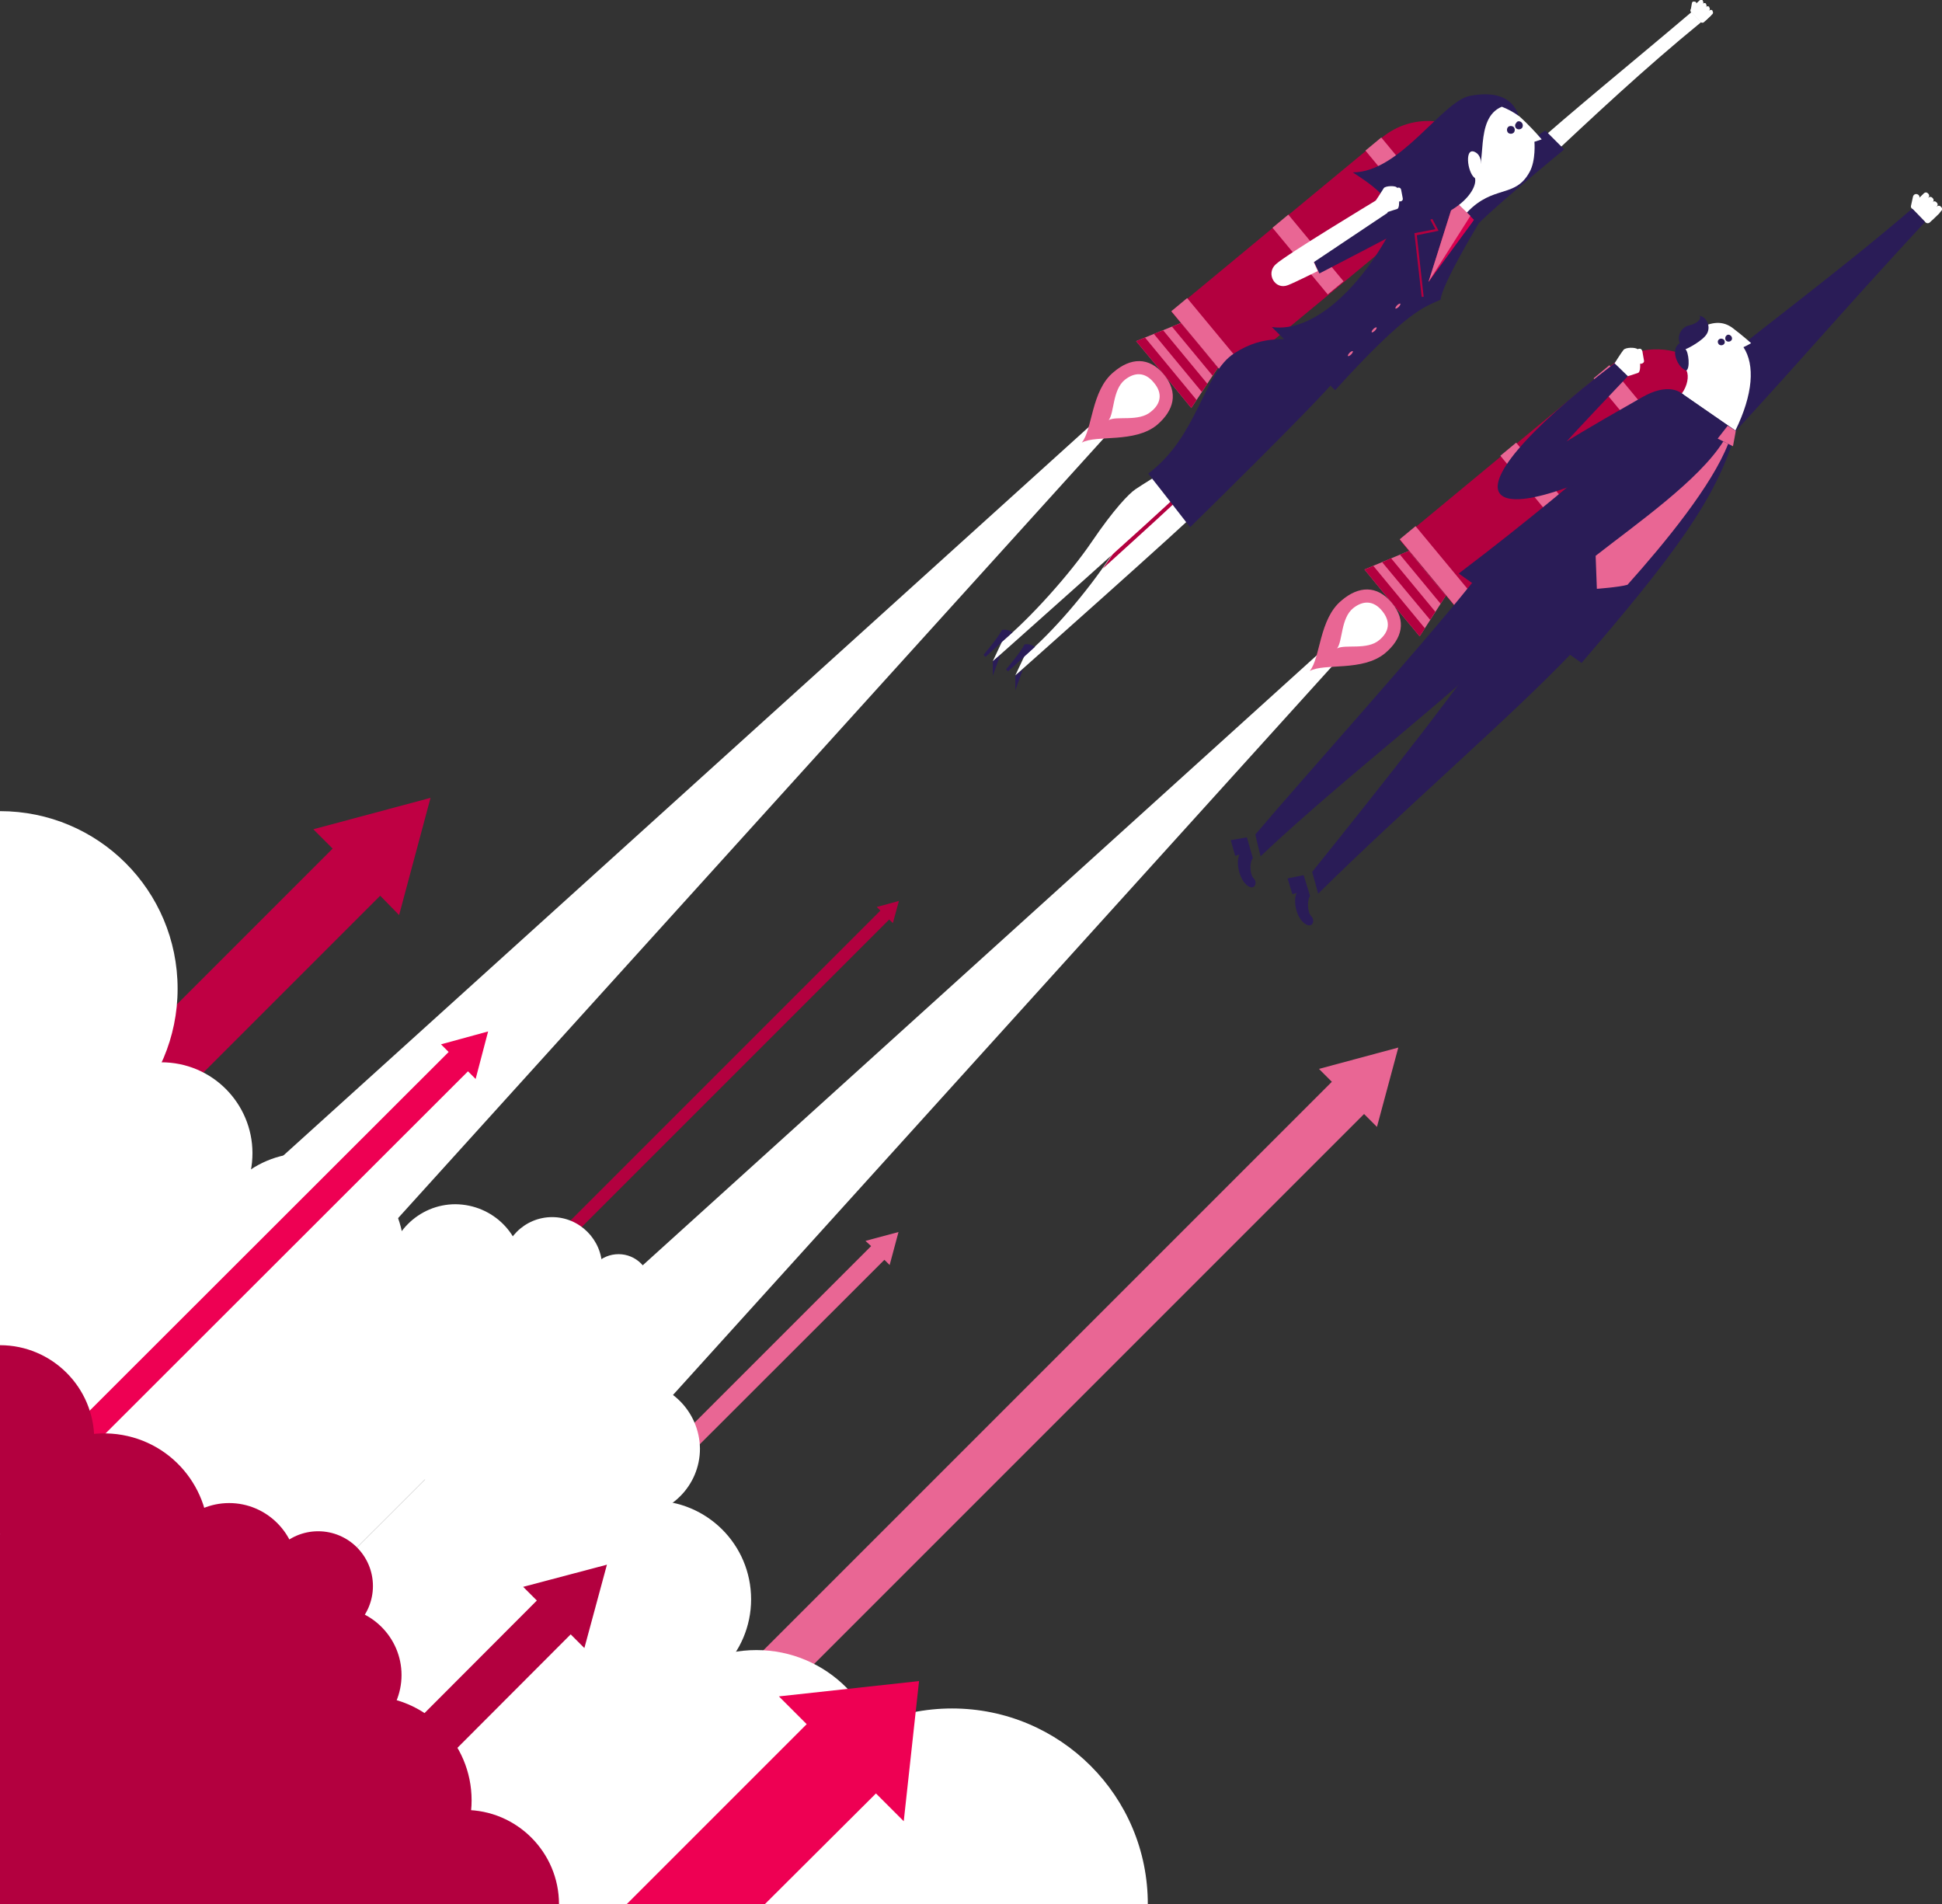 <?xml version="1.0" encoding="utf-8"?>
<!-- Generator: Adobe Illustrator 23.0.4, SVG Export Plug-In . SVG Version: 6.00 Build 0)  -->
<svg version="1.1" id="Layer_1" xmlns="http://www.w3.org/2000/svg" xmlns:xlink="http://www.w3.org/1999/xlink" x="0px" y="0px"
	 viewBox="0 0 482.2 472.8" style="enable-background:new 0 0 482.2 472.8;" xml:space="preserve">
<rect x="0" y="0" width="482.2" height="472.8" fill="#333333" stroke="none"/>
<style type="text/css">
	.st0{fill:#B3003F;}
	.st1{fill:#E96694;}
	.st2{fill:#FFFFFF;}
	.st3{fill:#BF0043;}
	.st4{fill:#EE0053;}
	.st5{fill-rule:evenodd;clip-rule:evenodd;fill:#FFFFFF;}
	.st6{fill:#2A1C57;}
	.st7{fill:#D90050;}
</style>
<g>
	<g>
		<g>
			<g>
				<g>
					<path class="st0" d="M362.4,32.2c-1.4-1.7-11.2-4.7-19.3,2c-6.2,5.1-52.2,43.2-52.2,43.2l6.9,8.3l6.9,8.3c0,0,46-38,52.2-43.2
						C364.9,44.1,363.8,33.9,362.4,32.2z"/>
					
						<rect x="345.4" y="33.4" transform="matrix(0.77 -0.638 0.638 0.77 51.773 232.035)" class="st1" width="5.1" height="21.5"/>
					
						<rect x="297.2" y="73.3" transform="matrix(0.77 -0.638 0.638 0.77 15.232 210.442)" class="st1" width="5.1" height="21.5"/>
					
						<rect x="322.3" y="52.6" transform="matrix(0.77 -0.638 0.638 0.77 34.234 221.674)" class="st1" width="5.1" height="21.5"/>
				</g>
				<polygon class="st1" points="302.4,91.3 297.8,85.7 293.2,80.2 282.1,84.7 289,93 295.8,101.3 				"/>
				<g>
					<polygon class="st0" points="282.1,84.7 289,93 295.8,101.3 297.1,99.3 284.3,83.8 					"/>
					<polygon class="st0" points="286.5,82.9 298.4,97.3 299.8,95.3 288.8,82 					"/>
					<polygon class="st0" points="302.4,91.3 297.8,85.7 293.2,80.2 291,81.1 301.1,93.3 					"/>
				</g>
			</g>
			<polygon class="st2" points="276.8,105.8 275.4,104.3 273.9,102.8 46.6,308.4 58.9,320.7 71.2,333 			"/>
			<path class="st1" d="M289,93c-3.7-4.5-8.3-4.2-12.5-0.6c-5.6,4.6-5.2,14.3-7.9,17.5c3.7-2,13.1,0.2,18.7-4.4
				C291.5,101.9,292.7,97.5,289,93z"/>
			<path class="st2" d="M286.5,95c-2.2-2.7-4.8-2.6-7.2-0.7c-3.1,2.5-2.6,8.2-4,10c2-1.1,7.5,0.5,10.5-2.1
				C288.2,100.3,288.8,97.7,286.5,95z"/>
		</g>
	</g>
	<g>
		<g>
			<g>
				<g>
					<path class="st0" d="M419.1,88.9c-1.4-1.7-11.2-4.7-19.3,2c-6.2,5.1-52.2,43.2-52.2,43.2l6.9,8.3l6.9,8.3c0,0,46-38,52.2-43.2
						C421.6,100.8,420.4,90.5,419.1,88.9z"/>
					
						<rect x="402.1" y="90" transform="matrix(0.77 -0.638 0.638 0.77 28.658 281.177)" class="st1" width="5.1" height="21.5"/>
					
						<rect x="353.9" y="130" transform="matrix(0.77 -0.638 0.638 0.77 -7.884 259.582)" class="st1" width="5.1" height="21.5"/>
					
						<rect x="378.9" y="109.2" transform="matrix(0.77 -0.638 0.638 0.77 11.118 270.816)" class="st1" width="5.1" height="21.5"/>
				</g>
				<polygon class="st1" points="359,147.9 354.4,142.4 349.8,136.8 338.8,141.4 345.6,149.7 352.5,158 				"/>
				<g>
					<polygon class="st0" points="338.8,141.4 345.6,149.7 352.5,158 353.8,156 341,140.5 					"/>
					<polygon class="st0" points="343.2,139.6 355.1,153.9 356.4,151.9 345.4,138.6 					"/>
					<polygon class="st0" points="359,147.9 354.4,142.4 349.8,136.8 347.6,137.7 357.7,149.9 					"/>
				</g>
			</g>
			<polygon class="st2" points="333.5,162.4 332,160.9 330.5,159.5 103.3,365.1 115.6,377.4 127.9,389.7 			"/>
			<path class="st1" d="M345.6,149.7c-3.7-4.5-8.3-4.2-12.5-0.6c-5.6,4.6-5.2,14.3-7.9,17.5c3.7-2,13.1,0.2,18.7-4.4
				C348.2,158.6,349.3,154.1,345.6,149.7z"/>
			<path class="st2" d="M343.2,151.7c-2.2-2.7-4.8-2.6-7.2-0.7c-3.1,2.5-2.6,8.2-4,10c2-1.1,7.5,0.5,10.5-2.1
				C344.9,156.9,345.4,154.4,343.2,151.7z"/>
		</g>
	</g>
	<polygon class="st3" points="106.9,198.1 77.8,205.9 82.6,210.7 23.5,269.8 35.3,281.5 94.4,222.4 99.1,227.2 	"/>
	<polygon class="st1" points="347.2,260.1 327.5,265.4 330.7,268.6 175,424.3 183,432.3 338.7,276.6 341.9,279.8 	"/>
	<polygon class="st1" points="223.1,305.9 214.9,308.1 216.3,309.4 104.4,421.3 107.7,424.6 219.6,312.8 220.9,314.1 	"/>
	<polygon class="st0" points="223.2,223.7 217.7,225.2 218.6,226.1 106.9,337.8 109.1,340 220.8,228.3 221.7,229.2 	"/>
	<g>
		<g>
			<polygon class="st2" points="153.6,319.3 27.1,445.7 24.6,359.3 74.4,309.5 			"/>
			<polygon class="st2" points="153.6,319.3 27.1,445.7 113.6,448.2 163.4,398.4 			"/>
		</g>
		<g>
			<rect x="0" y="285.1" class="st2" width="57.4" height="130.4"/>
			<rect x="57.4" y="415.5" class="st2" width="130.4" height="57.4"/>
			<rect x="0" y="415.5" class="st2" width="57.4" height="57.4"/>
		</g>
		<g>
			<g>
				<g>
					<path class="st2" d="M149.5,314.6c0,6.9-5.6,12.4-12.4,12.4c-6.9,0-12.4-5.6-12.4-12.4c0-6.9,5.6-12.4,12.4-12.4
						S149.5,307.8,149.5,314.6z"/>
					<path class="st2" d="M129.8,315.7c0,9.2-7.5,16.7-16.7,16.7c-9.2,0-16.7-7.5-16.7-16.7c0-9.2,7.5-16.7,16.7-16.7
						C122.4,299.1,129.8,306.5,129.8,315.7z"/>
					<circle class="st2" cx="75.8" cy="310.8" r="24.5"/>
					
						<ellipse transform="matrix(9.821510e-02 -0.995 0.995 9.821510e-02 -248.817 298.127)" class="st2" cx="40.1" cy="286.4" rx="22.6" ry="22.6"/>
				</g>
				<g>
					<path class="st2" d="M158.2,323.4c-6.9,0-12.4,5.6-12.4,12.4c0,6.9,5.6,12.4,12.4,12.4c6.9,0,12.4-5.6,12.4-12.4
						C170.6,328.9,165.1,323.4,158.2,323.4z"/>
					<path class="st2" d="M153.6,311.4c-4.4,0-7.9,3.5-7.9,7.9c0,4.4,3.5,7.9,7.9,7.9c4.4,0,7.9-3.5,7.9-7.9
						C161.5,314.9,157.9,311.4,153.6,311.4z"/>
					<path class="st2" d="M157.1,343c-9.2,0-16.7,7.5-16.7,16.7c0,9.2,7.5,16.7,16.7,16.7c9.2,0,16.7-7.5,16.7-16.7
						C173.7,350.5,166.3,343,157.1,343z"/>
					<path class="st2" d="M162,372.6c-13.5,0-24.5,11-24.5,24.5c0,13.5,11,24.5,24.5,24.5c13.5,0,24.5-11,24.5-24.5
						C186.5,383.5,175.5,372.6,162,372.6z"/>
					<path class="st2" d="M187.8,409.7c-17.4,0-31.6,14.1-31.6,31.6c0,17.4,14.1,31.6,31.6,31.6c17.4,0,31.6-14.1,31.6-31.6
						C219.3,423.8,205.2,409.7,187.8,409.7z"/>
					<g>
						<path class="st2" d="M236.4,424.2c-26.9,0-48.7,21.8-48.7,48.7c0,0,0,0,0,0h97.3C285.1,446,263.3,424.2,236.4,424.2z"/>
					</g>
					<g>
						<path class="st2" d="M44.1,245.5c0-24.4-19.7-44.1-44.1-44.1c0,0,0,0,0,0v88.2C24.4,289.6,44.1,269.8,44.1,245.5z"/>
					</g>
				</g>
			</g>
		</g>
	</g>
	<g>
		<polygon class="st4" points="217.5,445.3 224.4,452.2 228.2,417.4 193.4,421.2 200.3,428.1 155.6,472.8 189.9,472.8 		"/>
	</g>
	<polygon class="st4" points="121.2,256.1 109.5,259.3 111.4,261.2 3.2,369.3 8,374.1 116.2,266 118.1,267.9 	"/>
	<polygon class="st0" points="150.7,388.5 129.9,394 133.3,397.4 83.4,447.4 91.8,455.8 141.7,405.8 145.1,409.2 	"/>
	<g>
		<g>
			<g>
				<g>
					<rect y="381.7" class="st0" width="27.9" height="63.3"/>
					<rect x="27.9" y="445" class="st0" width="63.3" height="27.9"/>
					<rect y="387.6" class="st0" width="85.3" height="85.3"/>
				</g>
				<path class="st0" d="M92.6,393.8c0-7.5-6.1-13.6-13.6-13.6c-7.5,0-13.6,6.1-13.6,13.6c0,7.5,6.1,13.6,13.6,13.6
					C86.5,407.4,92.6,401.3,92.6,393.8z"/>
				<path class="st0" d="M91.2,421.1c14.3,0,25.9,11.6,25.9,25.9c0,14.3-11.6,25.9-25.9,25.9c-14.3,0-25.9-11.6-25.9-25.9
					C65.3,432.7,76.9,421.1,91.2,421.1z"/>
				<path class="st0" d="M82.8,399c9.3,0,16.9,7.6,16.9,16.9c0,9.3-7.6,16.9-16.9,16.9c-9.3,0-16.9-7.6-16.9-16.9
					C65.9,406.6,73.5,399,82.8,399z"/>
			</g>
			<g>
				<path class="st0" d="M115.4,449.4c-12.9,0-23.4,10.5-23.4,23.4l0,0h46.8C138.8,459.9,128.3,449.4,115.4,449.4z"/>
			</g>
		</g>
		
			<ellipse transform="matrix(0.173 -0.985 0.985 0.173 -354.56 341.283)" class="st0" cx="25.9" cy="381.7" rx="25.9" ry="25.9"/>
		<path class="st0" d="M73.8,390.1c0-9.3-7.6-16.9-16.9-16.9s-16.9,7.6-16.9,16.9c0,9.3,7.6,16.9,16.9,16.9
			C66.3,406.9,73.8,399.4,73.8,390.1z"/>
		<g>
			<path class="st0" d="M23.4,357.4c0,12.9-10.5,23.4-23.4,23.4l0,0V334C12.9,334,23.4,344.5,23.4,357.4z"/>
		</g>
	</g>
	<g>
		<g>
			<path class="st5" d="M298.7,125.7c-4,4.2-46.6,42-46.6,42l2.3-4.9c7.1-5.9,15.5-15.9,21-24.1c5.5-8.1,10.5-12.7,12.1-13.8
				c1.6-1.1,6.5-4.1,6.5-4.1L298.7,125.7z"/>
			<path class="st6" d="M257,160.6c0,0-1.3-0.9-2.6-0.6c-1,2-4.6,6.2-4.6,6.2l0.5,0.5L257,160.6z"/>
			<polygon class="st6" points="252.1,167.8 252.1,171.4 254,166.2 			"/>
		</g>
		<g>
			<g>
				<path class="st2" d="M423.1,5.5c-0.2,0.2-0.6,0.2-0.8,0L419.9,3c-0.2-0.2-0.2-0.6,0-0.8l1.7-1.6c0.2-0.2,0.6-0.2,0.8,0l2.4,2.5
					c0.2,0.2,0.2,0.6,0,0.8L423.1,5.5z"/>
				<path class="st2" d="M423.6,1.8c0.2-0.2,0.2-0.5,0-0.8l0-0.1c-0.2-0.2-0.5-0.2-0.8,0l-1.6,1.5c-0.2,0.2-0.2,0.5,0,0.8l0.1,0.1
					c0.2,0.2,0.5,0.2,0.8,0L423.6,1.8z"/>
				<path class="st2" d="M422.8,1c0.2-0.2,0.2-0.5,0-0.8l0-0.1c-0.2-0.2-0.5-0.2-0.8,0l-1.6,1.5c-0.2,0.2-0.2,0.5,0,0.8l0.1,0.1
					c0.2,0.2,0.5,0.2,0.8,0L422.8,1z"/>
				<path class="st2" d="M424.4,2.6c0.2-0.2,0.2-0.5,0-0.8l0-0.1c-0.2-0.2-0.5-0.2-0.8,0L422,3.3c-0.2,0.2-0.2,0.5,0,0.8l0,0.1
					c0.2,0.2,0.5,0.2,0.8,0L424.4,2.6z"/>
				<path class="st2" d="M425.2,3.5c0.2-0.2,0.2-0.5,0-0.8l0-0.1c-0.2-0.2-0.5-0.2-0.8,0l-1.6,1.5c-0.2,0.2-0.2,0.5,0,0.8l0,0.1
					c0.2,0.2,0.5,0.2,0.8,0L425.2,3.5z"/>
				<path class="st2" d="M421.2,1c0.1-0.3-0.1-0.6-0.4-0.6l-0.1,0c-0.3-0.1-0.6,0.1-0.6,0.4l-0.3,1.7c-0.1,0.3,0.1,0.6,0.4,0.6
					l0.1,0c0.3,0.1,0.6-0.1,0.6-0.4L421.2,1z"/>
			</g>
			<g>
				<path class="st2" d="M382.1,41.6c-6.1,5.7-10.3,2.5-3.5-3.5c12.2-10.9,26.2-22.2,41.4-35.1l2.4,2.5
					C408.1,17.2,396.2,28.4,382.1,41.6z"/>
			</g>
		</g>
		<path class="st6" d="M359.5,48.1l24.2-15.7l4.7,4.7c0,0-15.9,13-21.3,18.4C363.2,59.6,359.5,48.1,359.5,48.1z"/>
		<g>
			<g>
				<path class="st0" d="M293.8,122.8l0.6-0.6l-0.9-0.9c-1.3,0.8-4.7,2.9-6,3.8c-1.6,1.1-6.6,5.6-12.1,13.8c-0.5,0.7-1,1.5-1.6,2.3
					C283.3,132.6,292.1,124.6,293.8,122.8z"/>
			</g>
			<path class="st5" d="M293.1,122.2c-4,4.2-46.6,42-46.6,42l2.3-4.9c7.1-5.9,16.8-16.7,22.3-24.8c5.5-8.1,9.2-11.9,10.8-13
				c1.6-1.1,6.5-4.1,6.5-4.1L293.1,122.2z"/>
			<path class="st6" d="M251.4,157c0,0-1.3-0.9-2.6-0.6c-1,2-4.6,6.2-4.6,6.2l0.5,0.5L251.4,157z"/>
			<polygon class="st6" points="246.5,164.2 246.5,167.8 248.4,162.6 			"/>
		</g>
		<path class="st6" d="M323.1,83.9c-3.6,1-8.8-1.2-16.6,3.8c-7.8,5-8.9,20.5-21.4,29.9c2.8,3.5,10.4,13.3,10.4,13.3
			s32.9-32.2,36.2-36.8C335.1,89.5,325.1,83.4,323.1,83.9z"/>
		<g>
			<path class="st7" d="M366,54.6c-1.4-1.4-4.9-4.9-6.5-6.5c-16.9,6.6-20.4,34.4-38.7,36c2.2,2.2,6.5,6.5,8.8,8.8
				c2-5.1,18.4-16,25.6-21.7C357.8,72,363.4,59.2,366,54.6z"/>
		</g>
		<path class="st6" d="M359.5,48.1l1.6,1.6L354.7,70L366,54.6l1.1,1c0,0-9.1,15-9.4,18.8c-3.8,1.8-7.9,2.3-26.2,22.5
			c-1.6-1.6-13.6-13.6-15.7-15.7c10.4,1.5,22.2-10,29.7-24.3C353.4,51.1,359.5,48.1,359.5,48.1z"/>
		<path class="st1" d="M347.3,76.2c-0.3,0.3-0.7,0.5-0.8,0.4c-0.1-0.1,0.1-0.5,0.4-0.8c0.3-0.3,0.7-0.5,0.8-0.4
			C347.8,75.5,347.6,75.9,347.3,76.2z"/>
		<path class="st1" d="M341.4,82.1c-0.3,0.3-0.7,0.5-0.8,0.4c-0.1-0.1,0.1-0.5,0.4-0.8c0.3-0.3,0.7-0.5,0.8-0.4
			C341.9,81.4,341.7,81.8,341.4,82.1z"/>
		<path class="st1" d="M335.5,88c-0.3,0.3-0.7,0.5-0.8,0.4c-0.1-0.1,0.1-0.5,0.4-0.8c0.3-0.3,0.7-0.5,0.8-0.4
			C336,87.3,335.8,87.7,335.5,88z"/>
		<polygon class="st0" points="353,73.7 351.2,57.9 356.4,56.9 354.6,53.5 359.8,49.9 360.1,50.4 355.3,53.7 357.2,57.3 351.8,58.4 
			353.5,73.7 		"/>
		<g>
			<g>
				<path class="st2" d="M366.2,44.1c-4.9-7.3-2.9-19.9,5.9-18.5c3.6,0.6,10.7,9,10.7,9l-1.8,0.6c0,0,0.4,4.6-1.2,7.5
					c-3.6,6.6-8.9,3.1-15.5,10c-2.8,2.9-4.4-0.1-2.3-2.2C363.8,48.7,365.6,45.3,366.2,44.1z"/>
			</g>
			<polygon class="st1" points="365.1,53.6 354.7,70 361.1,49.7 			"/>
			<g>
				<g>
					<path class="st6" d="M377.8,30.4c0.4,0.4,0.4,1,0.1,1.4c-0.4,0.4-1,0.4-1.4,0.1c-0.4-0.4-0.4-1,0-1.4
						C376.7,30,377.4,30,377.8,30.4z"/>
					<path class="st6" d="M375.8,31.5c0.4,0.4,0.4,1,0.1,1.4c-0.4,0.4-1,0.4-1.4,0.1c-0.4-0.4-0.4-1-0.1-1.4
						C374.7,31.2,375.4,31.2,375.8,31.5z"/>
				</g>
			</g>
			<path class="st6" d="M372.9,26.5c-7,2.9-3.4,14.9-6.7,17.6c0.9,2.5-3.5,10.3-19.4,12.3c0.3-6.7-7.6-11.4-10.9-13.6
				c11.8,0,22.2-17.7,29.1-19c5.3-1,10.4-0.3,12.1,5C375.8,27.8,374.2,27,372.9,26.5z"/>
		</g>
		<path class="st2" d="M366.5,37.9c-3-1.9-2.2,5-0.3,6.3C367.1,44.7,369,39.5,366.5,37.9z"/>
		<g>
			<path class="st6" d="M352.5,45.8c-2.5,1.2-27.9,15.7-27.9,15.7l3,6.4c0,0,18-9.3,28.8-15.1C361.3,50.3,355.5,44.3,352.5,45.8z"/>
		</g>
		<g>
			<path class="st2" d="M347.9,47.1c-0.1-0.4-0.4-0.6-0.8-0.5l-0.1,0c-0.4,0.1-0.6,0.4-0.5,0.8l0.4,2.1c0.1,0.4,0.4,0.6,0.8,0.5
				l0.1,0c0.4-0.1,0.6-0.4,0.5-0.8L347.9,47.1z"/>
			<path class="st2" d="M341.6,49.8c0,0,1.6-2.4,2-3.1c0.5-0.6,2.8-0.6,3.2-0.2c0.4,0.5,1.1,5.1,0.1,5.4c-0.4,0.1-1.3,0.4-2.2,0.7
				C343.8,53.1,340.7,50.9,341.6,49.8z"/>
		</g>
		<path class="st2" d="M341.6,49.8l3,3l-18.4,12.3l1,2.2c0,0-5.8,2.9-7.4,3.5c-3.2,1.3-5.6-2.9-3-5.2
			C319.4,63.2,341.6,49.8,341.6,49.8z"/>
	</g>
	<g>
		<path class="st2" d="M407.8,87.2c-0.1-0.4-0.4-0.7-0.8-0.6l-0.1,0c-0.4,0.1-0.7,0.4-0.6,0.8l0.4,2.3c0.1,0.4,0.4,0.7,0.8,0.6
			l0.1,0c0.4-0.1,0.7-0.4,0.6-0.8L407.8,87.2z"/>
		<path class="st2" d="M400.9,90.2c0,0,1.7-2.7,2.2-3.3c0.5-0.7,3-0.7,3.5-0.2c0.4,0.5,1.2,5.6,0.1,5.9c-0.4,0.1-1.4,0.5-2.5,0.8
			C403.2,93.7,399.9,91.3,400.9,90.2z"/>
		<g>
			<g>
				<g>
					<path class="st2" d="M479.2,55.2c-0.3,0.3-0.8,0.3-1.1,0l-3.2-3.3c-0.3-0.3-0.3-0.8,0-1.1l2.3-2.2c0.3-0.3,0.8-0.3,1.1,0
						l3.2,3.3c0.3,0.3,0.3,0.8,0,1.1L479.2,55.2z"/>
					<path class="st2" d="M479.9,50.2c0.3-0.3,0.3-0.7,0-1l-0.1-0.1c-0.3-0.3-0.7-0.3-1,0l-2.1,2.1c-0.3,0.3-0.3,0.7,0,1l0.1,0.1
						c0.3,0.3,0.7,0.3,1,0L479.9,50.2z"/>
					<path class="st2" d="M478.8,49.1c0.3-0.3,0.3-0.7,0-1l-0.1-0.1c-0.3-0.3-0.7-0.3-1,0l-2.1,2.1c-0.3,0.3-0.3,0.7,0,1l0.1,0.1
						c0.3,0.3,0.7,0.3,1,0L478.8,49.1z"/>
					<path class="st2" d="M480.9,51.3c0.3-0.3,0.3-0.7,0-1l-0.1-0.1c-0.3-0.3-0.7-0.3-1,0l-2.1,2.1c-0.3,0.3-0.3,0.7,0,1l0.1,0.1
						c0.3,0.3,0.7,0.3,1,0L480.9,51.3z"/>
					<path class="st2" d="M482,52.4c0.3-0.3,0.3-0.7,0-1l-0.1-0.1c-0.3-0.3-0.7-0.3-1,0l-2.1,2.1c-0.3,0.3-0.3,0.7,0,1l0.1,0.1
						c0.3,0.3,0.7,0.3,1,0L482,52.4z"/>
					<path class="st2" d="M476.6,49.1c0.1-0.4-0.2-0.8-0.6-0.9l-0.1,0c-0.4-0.1-0.8,0.2-0.9,0.6l-0.5,2.3c-0.1,0.4,0.2,0.8,0.6,0.9
						l0.1,0c0.4,0.1,0.8-0.2,0.9-0.6L476.6,49.1z"/>
				</g>
				<g>
					<path class="st6" d="M431,107c-7.6,8.3-22.7-1.2-13.3-9.2c16.8-14.3,36.7-28.5,57.1-46l3.2,3.3C458,76.7,448.3,88.2,431,107z"
						/>
				</g>
				<g>
					<g>
						<g>
							<path class="st6" d="M390.5,161.9c-15.4,16.2-42.2,39.2-63.2,60c-0.3-1.1-1.1-4.1-1.5-5.4c17.1-21.3,38.1-47.7,50.4-66.3
								C382.6,140.6,408.8,142.7,390.5,161.9z"/>
						</g>
						<path class="st6" d="M325.3,222.5c-0.7,0.7-0.8,3.9,0.3,5c1.1,1.1,0.2,3.4-1.9,1.6c-2.1-1.8-2.6-6-1.7-7.4
							c-0.5,0.2-1.1,0.3-1.1,0.3l-1.2-3.9l4-0.8L325.3,222.5z"/>
					</g>
					<g>
						<g>
							<path class="st6" d="M378.9,154.5c-15.5,16.1-44.3,37.7-65.9,58.1c-0.3-1.1-1-4.1-1.3-5.4c12.8-15.1,40.4-45.7,53.6-62.2
								C374.7,133.4,391.8,141.1,378.9,154.5z"/>
						</g>
						<path class="st6" d="M311.1,213.1c-0.8,0.7-0.9,3.9,0.2,5c1.1,1.1,0.1,3.4-1.9,1.5c-2-1.9-2.5-6.1-1.6-7.4
							c-0.5,0.1-1.1,0.3-1.1,0.3l-1.1-3.9l4-0.7L311.1,213.1z"/>
					</g>
					<g>
						<g>
							<path class="st2" d="M418.8,92.1c-1.2-2.6-2.1-7.7,2.8-10.4c3.5-1.9,6.2-2.1,8.7-0.2c2.5,1.9,4.5,3.7,4.5,3.7s-0.8,0.5-1.9,1
								c2.9,4.4,2.4,11.7-2,20.7l-13.3-9.2C419,95.8,419.4,93.4,418.8,92.1z"/>
						</g>
						<g>
							<path class="st6" d="M429.8,83.4c0.3,0.3,0.4,0.9,0,1.2c-0.3,0.3-0.9,0.3-1.2,0c-0.3-0.3-0.3-0.9,0-1.2
								C428.9,83,429.4,83,429.8,83.4z"/>
							<path class="st6" d="M428,84.3c0.3,0.3,0.4,0.9,0,1.2c-0.3,0.3-0.9,0.3-1.2,0c-0.3-0.3-0.4-0.9,0-1.2
								C427.1,84,427.6,84,428,84.3z"/>
							<path class="st6" d="M417.1,85.2c-0.8-1.8,0.4-4,2.3-4.4c1.9-0.4,3.2-1.6,2.6-2.4c2,0.4,2.8,2.9,1.8,4.5
								c-0.9,1.6-4.6,3.6-5.3,3.8c0.8,0.7,1.2,4.8,0.2,5.3C416.5,91.3,414.6,86.7,417.1,85.2z"/>
						</g>
					</g>
					<g>
						<path class="st6" d="M417.7,97.8c1.8,1.3,5.2,3.6,13.3,9.2c-4.5,16.8-16.5,32.2-38.3,57.6c-10.9-7.6-22.3-16.5-30.5-22.2
							C397.5,115.7,415.9,96.6,417.7,97.8z"/>
					</g>
					<polygon class="st1" points="429,105.7 431,107 430.3,110.8 426.5,108.9 					"/>
					<path class="st1" d="M427.9,109.6c0.3,0.2,0.9,0.4,1.2,0.6c-4,10.3-15.6,24.5-25,35c-2.1,0.6-7.6,1-7.6,1l-0.3-8.2
						C406.3,130.1,421.9,119.2,427.9,109.6z"/>
				</g>
			</g>
		</g>
		<g>
			<g>
				<path class="st6" d="M407.8,98.6c11.7-6.7,15.8,5.4,7.5,10c-48.7,27.1-60.5,16.7-14.4-18.4l3.3,3.2
					c-13,13.7-15.2,16.2-15.2,16.2S393,107,407.8,98.6z"/>
			</g>
		</g>
	</g>
</g>
</svg>
